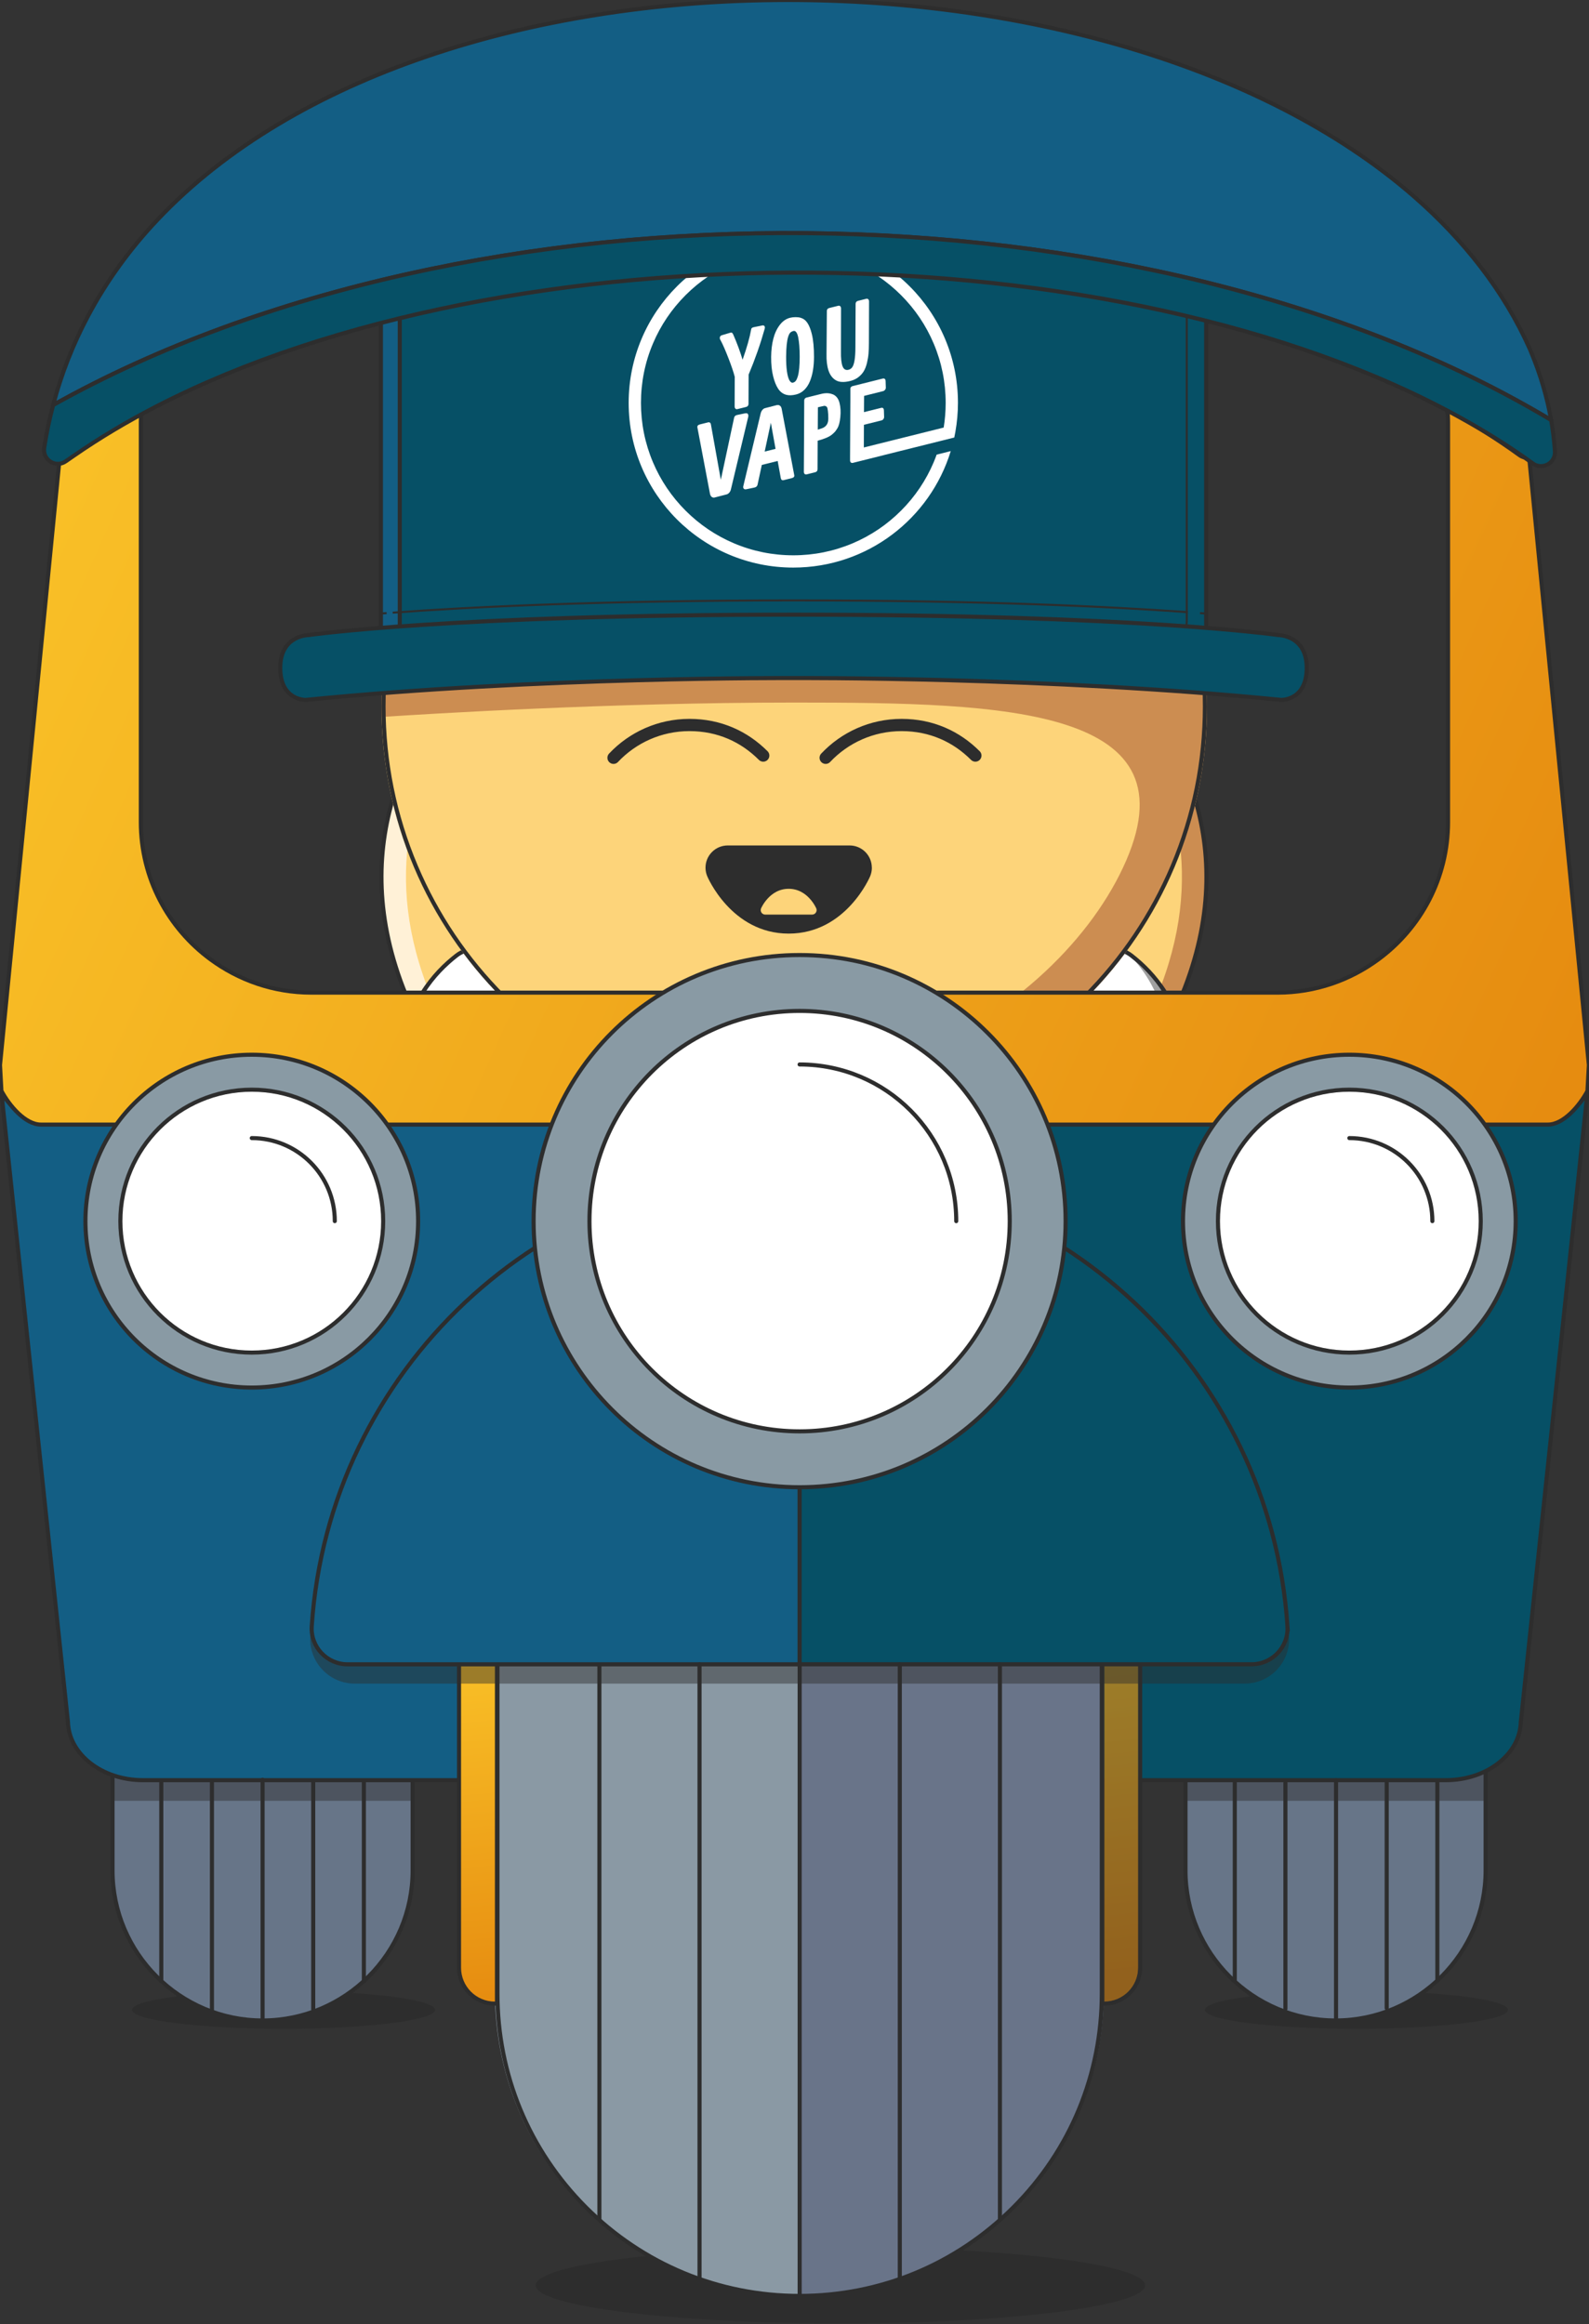 <?xml version="1.0" encoding="UTF-8"?>
<svg xmlns="http://www.w3.org/2000/svg" xmlns:xlink="http://www.w3.org/1999/xlink" version="1.1" viewBox="0 0 779 1139">
  <rect x="0" y="0" width="779" height="1139" fill="#333333" stroke="none"/>
  <defs>
    <clipPath id="clippath">
      <rect width="779" height="1139" fill="none"/>
    </clipPath>
    <linearGradient id="Dégradé_sans_nom" data-name="Dégradé sans nom" x1="243.504" y1="1400.352" x2="228.314" y2="1233.232" gradientTransform="translate(0 -420)" gradientUnits="userSpaceOnUse">
      <stop offset="0" stop-color="#e68c10"/>
      <stop offset="1" stop-color="#f9c027"/>
    </linearGradient>
    <linearGradient id="Dégradé_sans_nom_2" data-name="Dégradé sans nom 2" x1="558.141" y1="1387.741" x2="542.321" y2="1237.411" gradientTransform="translate(0 -420)" gradientUnits="userSpaceOnUse">
      <stop offset="0" stop-color="#e68c10"/>
      <stop offset="1" stop-color="#f9c027"/>
    </linearGradient>
    <linearGradient id="Dégradé_sans_nom_3" data-name="Dégradé sans nom 3" x1="756.99" y1="972.15" x2="25.91" y2="644.591" gradientTransform="translate(0 -420)" gradientUnits="userSpaceOnUse">
      <stop offset="0" stop-color="#e68c10"/>
      <stop offset="1" stop-color="#f9c027"/>
    </linearGradient>
  </defs>
  <!-- Generator: Adobe Illustrator 28.7.0, SVG Export Plug-In . SVG Version: 1.2.0 Build 136)  -->
  <g>
    <g id="Calque_1">
      <g clip-path="url(#clippath)">
        <g>
          <path d="M412,1138.59c82.495,0,149.37-8.34,149.37-18.64s-66.875-18.64-149.37-18.64-149.37,8.35-149.37,18.64,66.875,18.64,149.37,18.64Z" fill="#2d2d2d"/>
          <path d="M139,994.221c41.029,0,74.29-4.15,74.29-9.27s-33.261-9.27-74.29-9.27-74.29,4.15-74.29,9.27,33.261,9.27,74.29,9.27Z" fill="#2d2d2d"/>
          <path d="M665,994.221c41.029,0,74.29-4.15,74.29-9.27s-33.261-9.27-74.29-9.27-74.29,4.15-74.29,9.27,33.261,9.27,74.29,9.27Z" fill="#2d2d2d"/>
          <path d="M567.31,512.261c88.65-154.54-95.44-244.62-95.44-244.62l95.44,244.62Z" fill="#fdd47a"/>
          <path d="M471.87,267.641l3.4,8.71c40.86,25.12,145.04,103.63,86.95,222.87l5.09,13.04c88.65-154.54-95.44-244.62-95.44-244.62Z" fill="#913820" isolation="isolate" opacity=".45"/>
          <path d="M567.31,512.261c88.65-154.54-95.44-244.62-95.44-244.62l95.44,244.62Z" fill="none" stroke="#2d2d2d" stroke-miterlimit="10" stroke-width="2"/>
          <path d="M541.69,573.081c-6.54,0-10.68-1.4-12.66-4.28-2.77-4.03-.57-9.73,1.36-14.76l.14-.36c.62-1.62,1.36-3.17,2.08-4.67,2.85-5.98,4.91-10.3-1.12-14.61-.68-.49-1.3-.72-1.9-.72-2.42,0-4.67,4.1-6.85,8.06-2.68,4.89-5.45,9.94-9.68,9.94-.58,0-1.17-.1-1.76-.3-1.75-.58-3.12-2.14-3.95-4.5-3.78-10.72,2.76-38.75,26.04-74.96,2.71-4.22,7.33-6.73,12.35-6.73,3.24,0,6.31,1.05,8.88,3.04,11.11,8.61,24.74,24.1,26.57,49.03,1.37,18.63-2.81,33.76-12.08,43.74-7.14,7.69-17.13,12.09-27.41,12.09l-.01-.01h0Z" fill="#fff"/>
          <path d="M545.74,466.191c2.88,0,5.79.91,8.26,2.83,10.56,8.18,24.36,23.47,26.19,48.31,3.01,40.92-21.05,54.76-38.5,54.76s-13.23-10.23-10.23-18.05,9.02-14.44.6-20.45c-.88-.63-1.71-.91-2.48-.91-6.23,0-9.48,18-16.53,18-.46,0-.94-.08-1.44-.24-8.35-2.78-6.22-33.12,22.62-77.97,2.62-4.08,7.03-6.28,11.51-6.28h0ZM545.74,464.191c-5.36,0-10.29,2.69-13.19,7.19-23.46,36.49-30,64.89-26.14,75.83,1.18,3.36,3.14,4.64,4.57,5.11.69.23,1.39.35,2.08.35,4.82,0,7.73-5.32,10.55-10.46,1.84-3.36,4.14-7.54,5.97-7.54.38,0,.82.18,1.32.54,5.13,3.66,3.88,6.92.8,13.37-.72,1.52-1.47,3.09-2.11,4.74l-.14.36c-1.93,5-4.32,11.22-1.25,15.69,2.18,3.17,6.59,4.72,13.49,4.72,10.56,0,20.82-4.52,28.15-12.41,6.6-7.1,14.1-20.59,12.35-44.49-1.86-25.3-15.68-41.02-26.96-49.75-2.74-2.12-6.02-3.25-9.49-3.25h0Z" fill="#2d2d2d"/>
          <path d="M551.96,544.691c-2.66,9.04-11.5,35.73-24.23,23.73l1.45-1.38c10.26,11.16,20.2-14.95,22.78-22.35h0Z" fill="#2d2d2d"/>
          <path d="M569.45,533.821c-1.81,14.86-7.35,34.35-23.3,39.33-2.28.64-4.64.89-7,.89l.07-2c2.18.07,4.36-.08,6.48-.59,15.43-4.22,21.52-23.45,23.76-37.64l-.01.01Z" fill="#2d2d2d"/>
          <g opacity=".45">
            <path d="M580.19,517.331c-1.67-22.78-13.41-37.52-23.49-46.12,7.51,8.82,14.25,21.27,15.49,38.12,3.01,40.92-21.05,54.76-38.5,54.76-1.9,0-3.53-.13-4.94-.35-.2,4.65,2.45,8.35,12.94,8.35,17.44,0,41.5-13.83,38.5-54.76Z" fill="#2d2d2d"/>
          </g>
          <path d="M211.15,512.261c-88.65-154.54,95.44-244.62,95.44-244.62l-95.44,244.62Z" fill="#fdd47a"/>
          <path d="M306.59,267.641l-3.4,8.71c-40.86,25.12-145.04,103.63-86.95,222.87l-5.09,13.04c-88.65-154.54,95.44-244.62,95.44-244.62h0Z" fill="#fff1d7"/>
          <path d="M211.15,512.261c-88.65-154.54,95.44-244.62,95.44-244.62l-95.44,244.62Z" fill="none" stroke="#2d2d2d" stroke-miterlimit="10" stroke-width="2"/>
          <path d="M236.77,573.081c-10.28,0-20.27-4.41-27.41-12.09-9.27-9.98-13.45-25.1-12.08-43.74,1.83-24.93,15.46-40.43,26.57-49.03,2.57-1.99,5.63-3.04,8.88-3.04,5.02,0,9.64,2.52,12.35,6.73,23.28,36.21,29.82,64.24,26.04,74.96-.83,2.36-2.2,3.91-3.95,4.5-.59.2-1.18.3-1.76.3-4.22,0-7-5.05-9.68-9.94-2.17-3.96-4.42-8.06-6.85-8.06-.6,0-1.22.24-1.9.72-6.04,4.31-3.98,8.63-1.12,14.61.72,1.5,1.46,3.05,2.08,4.67l.14.36c1.94,5.03,4.13,10.73,1.36,14.76-1.98,2.88-6.12,4.28-12.66,4.28l-.01.01h0Z" fill="#fff"/>
          <path d="M232.72,466.191c4.47,0,8.89,2.2,11.51,6.28,28.84,44.84,30.97,75.18,22.62,77.97-.5.17-.98.24-1.44.24-7.05,0-10.3-18-16.53-18-.78,0-1.6.28-2.48.91-8.42,6.02-2.41,12.63.6,20.45s7.22,18.05-10.23,18.05-41.5-13.83-38.5-54.76c1.83-24.84,15.62-40.13,26.18-48.31,2.47-1.91,5.38-2.83,8.26-2.83M232.71,464.191c-3.47,0-6.75,1.12-9.49,3.25-11.27,8.73-25.1,24.45-26.95,49.75-1.76,23.9,5.74,37.38,12.35,44.49,7.33,7.89,17.59,12.41,28.15,12.41,6.9,0,11.31-1.54,13.49-4.72,3.07-4.47.67-10.69-1.25-15.69l-.14-.36c-.64-1.65-1.38-3.22-2.11-4.74-3.07-6.44-4.32-9.7.8-13.37.5-.36.94-.54,1.32-.54,1.83,0,4.13,4.18,5.97,7.54,2.82,5.14,5.74,10.46,10.55,10.46.69,0,1.39-.12,2.08-.35,1.43-.48,3.39-1.75,4.57-5.11,3.86-10.95-2.68-39.34-26.14-75.83-2.9-4.5-7.83-7.19-13.19-7.19h-.01Z" fill="#2d2d2d"/>
          <path d="M226.5,544.691c2.56,7.35,12.51,33.52,22.78,22.35l1.45,1.38c-12.73,12-21.56-14.66-24.23-23.73Z" fill="#2d2d2d"/>
          <path d="M209.01,533.821c2.24,14.18,8.33,33.43,23.76,37.64,2.12.51,4.3.65,6.48.59l.07,2c-2.36,0-4.72-.26-7-.89-15.95-4.99-21.49-24.47-23.3-39.33l-.01-.01Z" fill="#2d2d2d"/>
          <path d="M410.2,614.431c101.455,0,183.7-6.769,183.7-15.12s-82.245-15.12-183.7-15.12-183.7,6.769-183.7,15.12,82.245,15.12,183.7,15.12Z" fill="#2d2d2d"/>
          <path d="M386.64,535.661s-66.14-12.71-108.37-33.34l2.62,52.66s-19.32,12.11-19.32,28.16c0,15.95,10.1,20.58,10.1,20.58,0,0,18.38,6.01,52.43,5.29,48.77-1.04,55.33-5.83,55.33-5.83,0,0,5.57-2.69,5.57-37.07,0,0-.65-21.28,1.64-30.45h0Z" fill="#fdd47a"/>
          <path d="M392.29,535.661s66.14-12.71,108.37-33.34l-2.62,52.66s19.32,12.11,19.32,28.16c0,15.95-10.1,20.58-10.1,20.58,0,0-18.38,6.01-52.43,5.29-48.77-1.04-55.33-5.83-55.33-5.83,0,0-5.57-2.69-5.57-37.07,0,0,.65-21.28-1.64-30.45h0Z" fill="#fdd47a"/>
          <g opacity=".45">
            <path d="M379.43,603.071l-6.43.45s2.15-42.2-10.09-43.8c-33.74-2.11-55.38-11.94-83.17-27.77l-1.2-24.21-.27-5.52c42.24,20.63,108.37,33.34,108.37,33.34-1.53,6.11-1.75,17.6-1.72,24.59.01,3.49.08,5.86.08,5.86,0,37.52-5.57,37.07-5.57,37.07" fill="#913820"/>
            <path d="M399.49,603.071l6.43.45s-2.15-42.2,10.09-43.8c33.74-2.11,55.38-11.94,83.17-27.77l1.2-24.21.27-5.52c-42.24,20.63-108.37,33.34-108.37,33.34,1.53,6.11,1.75,17.6,1.72,24.59-.01,3.49-.08,5.86-.08,5.86,0,37.52,5.57,37.07,5.57,37.07" fill="#913820"/>
          </g>
          <path d="M386.64,535.661s-66.14-12.71-108.37-33.34l2.62,52.66s-19.32,12.11-19.32,28.16c0,15.95,10.1,20.58,10.1,20.58,0,0,18.38,6.01,52.43,5.29,48.77-1.04,55.33-5.83,55.33-5.83,0,0,5.57-2.69,5.57-37.07,0,0-.65-21.28,1.64-30.45h0Z" fill="none" stroke="#2d2d2d" stroke-miterlimit="10" stroke-width="2"/>
          <path d="M463.31,560.271c11.31-3.8,23.17-6.45,35.21-5.87l-.16,2.05c-11.77-1.23-23.68.71-35.05,3.82Z" fill="#2d2d2d"/>
          <path d="M315.8,559.271c-11.37-3.11-23.28-5.06-35.05-3.82l-.16-2.05c12.04-.58,23.9,2.07,35.21,5.87Z" fill="#2d2d2d"/>
          <path d="M392.29,535.661s66.14-12.71,108.37-33.34l-2.62,52.66s19.32,12.11,19.32,28.16c0,15.95-10.1,20.58-10.1,20.58,0,0-18.38,6.01-52.43,5.29-48.77-1.04-55.33-5.83-55.33-5.83,0,0-5.57-2.69-5.57-37.07,0,0,.65-21.28-1.64-30.45h0Z" fill="none" stroke="#2d2d2d" stroke-miterlimit="10" stroke-width="2"/>
          <path d="M508.37,578.076c.781-3.831-4.74-8.193-12.332-9.742-7.592-1.548-14.381.302-15.162,4.133-.782,3.831,4.739,8.193,12.332,9.742,7.592,1.548,14.38-.302,15.162-4.133Z" fill="#fff1d7"/>
          <path d="M482.591,580.512c.416-2.04-2.519-4.362-6.556-5.185-4.037-.824-7.647.163-8.063,2.203s2.519,4.361,6.556,5.185c4.037.823,7.647-.163,8.063-2.203Z" fill="#fff1d7"/>
          <path d="M286.169,582.158c7.592-1.549,13.113-5.911,12.331-9.742-.781-3.831-7.569-5.681-15.162-4.133-7.592,1.549-13.113,5.911-12.331,9.742.781,3.831,7.57,5.681,15.162,4.133Z" fill="#fff1d7"/>
          <path d="M304.837,582.665c4.036-.823,6.972-3.145,6.555-5.185-.416-2.04-4.026-3.026-8.063-2.203-4.036.824-6.972,3.145-6.555,5.185.416,2.04,4.026,3.027,8.063,2.203Z" fill="#fff1d7"/>
          <path d="M389.36,548.471c111.749,0,202.34-90.591,202.34-202.34s-90.591-202.34-202.34-202.34-202.34,90.591-202.34,202.34,90.591,202.34,202.34,202.34h0Z" fill="#fdd47a"/>
          <path d="M333.67,152.971c3.4-7.94,19.94-41.97,56.6-50.31,0,0,3.83-.3,2,4.22-9.48,23.46-3.86,35.62-3.86,35.62,0,0,.96,3.44,5.7-.95,4.44-4.11,22.02-25.53,47.92-12.52,0,0,14.35,8.8,1.21,10.76-11.86,1.77-16.05,6.68-16.57,9.44" fill="#fdd47a"/>
          <path d="M312.63,295.761s22.67-36.67,54.45-19.58l-6.58,12.24s-15.8-11.45-47.87,7.34h0Z" fill="#b97045"/>
          <path d="M464.11,295.761s-22.67-36.67-54.45-19.58l6.58,12.24s15.8-11.45,47.87,7.34h0Z" fill="#b97045"/>
          <g opacity=".45">
            <path d="M389.36,143.791c-111.75,0-202.34,90.59-202.34,202.34,0,1.75.02,3.49.07,5.23,22.91-1.53,112.26-7.07,202.37-7.07,104.52,0,197.88,2.51,161.09,80.89-35.53,75.7-157.56,148.38-283.21,82.36,33.92,25.69,76.19,40.93,122.02,40.93,111.75,0,202.34-90.59,202.34-202.34s-90.59-202.34-202.34-202.34h0Z" fill="#913820"/>
          </g>
          <path d="M389.36,145.791c27.05,0,53.28,5.3,77.98,15.74,23.86,10.09,45.28,24.54,63.68,42.94s32.84,39.82,42.94,63.68c10.45,24.7,15.74,50.93,15.74,77.98s-5.3,53.28-15.74,77.98c-10.09,23.86-24.54,45.28-42.94,63.68s-39.82,32.84-63.68,42.94c-24.7,10.45-50.93,15.74-77.98,15.74s-53.28-5.3-77.98-15.74c-23.86-10.09-45.28-24.54-63.68-42.94s-32.84-39.82-42.94-63.68c-10.45-24.7-15.74-50.93-15.74-77.98s5.3-53.28,15.74-77.98c10.09-23.86,24.54-45.28,42.94-63.68s39.82-32.84,63.68-42.94c24.7-10.45,50.93-15.74,77.98-15.74h0ZM389.36,143.791c-111.75,0-202.34,90.59-202.34,202.34s90.59,202.34,202.34,202.34,202.34-90.59,202.34-202.34-90.59-202.34-202.34-202.34h0Z" fill="#2d2d2d"/>
          <path d="M333.67,152.971c3.4-7.94,19.94-41.97,56.6-50.31,0,0,3.83-.3,2,4.22-9.48,23.46-3.86,35.62-3.86,35.62,0,0,.96,3.44,5.7-.95,4.44-4.11,22.02-25.53,47.92-12.52,0,0,14.35,8.8,1.21,10.76-11.86,1.77-16.05,6.68-16.57,9.44" fill="none" stroke="#2d2d2d" stroke-miterlimit="10" stroke-width="2"/>
          <path d="M389,82.821s-18.66,0-18.66,11.05h37.31c0-11.05-18.66-11.05-18.66-11.05h.01Z" fill="#135e84"/>
          <path d="M389,82.821s-18.66,0-18.66,11.05h8c0-11.05,10.66-11.05,10.66-11.05Z" fill="#5193ad"/>
          <path d="M389.34,82.821s18.66,0,18.66,11.05h-8c0-11.05-10.66-11.05-10.66-11.05Z" fill="#065066"/>
          <path d="M389,82.821s-18.66,0-18.66,11.05h37.31c0-11.05-18.66-11.05-18.66-11.05h.01Z" fill="none" stroke="#2d2d2d" stroke-miterlimit="10" stroke-width="2"/>
          <path d="M186.67,139.051c0-6.05,4.59-12.84,10.21-15.09,0,0,77.7-31.14,192.12-31.14s192.12,31.14,192.12,31.14c5.62,2.25,10.21,9.04,10.21,15.09v175.96c0,6.05-4.95,11-11,11H197.67c-6.05,0-11-4.95-11-11v-175.96h0Z" fill="#065066"/>
          <path d="M195.99,315.011v-167.96c0-10.36,2.51-11.48,9.98-15.09,0,0,75-38.65,185.66-39.13-.87,0-1.74-.01-2.62-.01-114.42,0-192.12,31.14-192.12,31.14-5.62,2.25-10.21,9.04-10.21,15.09v175.96c0,6.05,4.95,11,11,11h9.07c-5.91,0-10.75-4.95-10.75-11h-.01Z" fill="#135e84" stroke="#2d2d2d" stroke-linecap="round" stroke-linejoin="round" stroke-width="2"/>
          <path d="M591.33,139.051c0-6.05-4.49-12.84-9.98-15.09,0,0-75.91-31.14-187.7-31.14-.68,0-1.36,0-2.04.01,112.98.47,189.5,31.13,189.5,31.13,5.62,2.25,10.21,9.04,10.21,15.09h.01Z" fill="#135e84"/>
          <path d="M580.33,326.011h.25c5.91,0,10.75-4.95,10.75-11,0,6.05-4.95,11-11,11Z" fill="#135e84"/>
          <path d="M591.33,315.011v-175.96c0-6.05-4.59-12.84-10.21-15.09,0,0-4.74-3.09-55.14-16.37-3.34,33.63-17.68,156.82-55.2,218.42h109.56c6.05,0,11-4.95,11-11h-.01,0Z" fill="#065066"/>
          <path d="M186.67,139.051c0-6.05,4.59-12.84,10.21-15.09,0,0,77.7-31.14,192.12-31.14s192.12,31.14,192.12,31.14c5.62,2.25,10.21,9.04,10.21,15.09v175.96c0,6.05-4.95,11-11,11H197.67c-6.05,0-11-4.95-11-11v-175.96h0Z" fill="none" stroke="#2d2d2d" stroke-miterlimit="10" stroke-width="2"/>
          <path d="M196.21,146.871c0-5.76,4.38-12.24,9.73-14.38,0,0,74.04-39.67,183.06-39.67s183.06,39.67,183.06,39.67c5.35,2.14,9.73,8.62,9.73,14.38v157.66c0,5.76-4.72,10.48-10.48,10.48H206.69c-5.76,0-10.48-4.72-10.48-10.48v-157.66Z" fill="none" stroke="#2d2d2d" stroke-miterlimit="10"/>
          <path d="M627.14,311.221s-69.39-10-237.68-10-237.68,10-237.68,10c0,0-13.93,0-13.93,16.07s12.5,15.71,12.5,15.71c114.38-11.43,239.11-10.71,239.11-10.71,0,0,124.73-.71,239.11,10.71,0,0,12.5.36,12.5-15.71s-13.92-16.07-13.92-16.07h-.01Z" fill="#065066"/>
          <path d="M626.68,311.221s-69.39-10-237.68-10-237.68,10-237.68,10c0,0-13.93,0-13.93,16.07s12.5,15.71,12.5,15.71c114.38-11.43,239.11-10.71,239.11-10.71,0,0,124.73-.71,239.11,10.71,0,0,12.5.36,12.5-15.71s-13.92-16.07-13.92-16.07h-.01Z" fill="none" stroke="#2d2d2d" stroke-miterlimit="10" stroke-width="2"/>
          <path d="M591.28,300.681c-.97-.08-1.97-.16-2.99-.23" fill="none" stroke="#2d2d2d" stroke-miterlimit="10"/>
          <path d="M582.36,300.011c-37.58-2.73-100.37-5.78-193.36-5.78s-159.3,3.23-196.48,6.01" fill="none" stroke="#2d2d2d" stroke-miterlimit="10"/>
          <path d="M189.55,300.461c-1.02.08-2.01.16-2.99.23" fill="none" stroke="#2d2d2d" stroke-miterlimit="10"/>
          <path d="M390.28,93.691s.05,20.97.05,10.02c0-9.9,18.38-9.67,18.38-9.67l-18.42-.35h-.01,0Z" fill="#065066"/>
          <path d="M388.4,93.691s-.05,20.97-.05,10.02c0-9.9-18.38-9.67-18.38-9.67l18.42-.35h.01,0Z" fill="#065066"/>
          <path d="M389.36,93.691v23.04" fill="none" stroke="#065066" stroke-miterlimit="10" stroke-width="2"/>
          <path d="M357.11,175.511c1.51,3.9,2.54,6.95,3.09,9.15l-.05,14.55c0,.44.14.79.39,1.05.25.25.58.33.98.23l4.22-1.05c.79-.2,1.19-.68,1.21-1.46l.06-14.4c3.19-7.59,5.81-15.08,7.88-22.47.15-.59.11-1.02-.12-1.31-.23-.29-.54-.4-.93-.33l-4.26.86c-.79.14-1.23.49-1.31,1.02-.71,4.02-2.12,9-4.22,14.95-1.16-3.9-2.68-8.01-4.57-12.34-.23-.51-.46-.81-.69-.91s-.58-.07-1.04.08l-3.93,1.18c-.48.15-.78.47-.9.94-.12.48,0,.98.35,1.51,1.05,1.93,2.33,4.85,3.84,8.76v-.01h0Z" fill="#fff"/>
          <path d="M397.09,186.781c.67-1.68,1.17-3.5,1.48-5.46.32-1.96.48-4.07.49-6.32.01-4.63-.35-8.41-1.08-11.36-.57-2.3-1.29-4.09-2.14-5.37-.85-1.29-1.96-2.13-3.31-2.54-.75-.22-1.6-.32-2.57-.31-.96.01-1.83.11-2.59.3-1.98.49-3.68,1.67-5.1,3.53s-2.48,4.13-3.16,6.79c-.68,2.67-1.03,5.61-1.06,8.84-.03,3.61.3,6.79.98,9.53.64,2.58,1.47,4.63,2.48,6.14s2.33,2.49,3.94,2.93c1.33.36,2.94.31,4.84-.16,1.55-.39,2.9-1.15,4.05-2.29s2.07-2.56,2.74-4.24l.01-.01h0ZM391.18,184.301c-.33,1.06-.67,1.83-1.03,2.3s-.81.77-1.35.91c-.7.17-1.31-.23-1.84-1.21-.52-.98-.92-2.47-1.19-4.47s-.39-4.37-.37-7.12c.04-4.46.37-7.67.98-9.62.3-.97.64-1.65,1.03-2.05.38-.39.91-.67,1.58-.84.53-.13.99.07,1.38.61.4.54.71,1.38.95,2.52.23,1.14.41,2.5.54,4.08.12,1.58.19,3.4.19,5.46-.01,4.24-.3,7.37-.88,9.41l.01.02h0Z" fill="#fff"/>
          <path d="M420.85,184.811c1.12-.87,2.01-1.86,2.65-2.97.65-1.11,1.16-2.45,1.54-4.03s.63-3.11.75-4.6.18-3.21.19-5.15l.07-20.35c0-.44-.14-.79-.39-1.05-.25-.26-.58-.34-.98-.24l-4,1c-.8.2-1.21.69-1.22,1.46l-.11,21.43c0,2.63-.15,4.72-.41,6.27s-.63,2.66-1.09,3.33-1.08,1.1-1.85,1.29c-1.4.35-2.38-.23-2.95-1.72-.57-1.5-.83-3.92-.77-7.26l.04-21.08c0-.44-.14-.79-.39-1.05-.25-.26-.58-.34-.98-.24l-4.39,1.09c-.79.2-1.19.68-1.2,1.45l-.16,21.03c-.08,3.23.24,5.94.96,8.12s1.89,3.77,3.5,4.75c1.68,1.05,4.08,1.18,7.22.4,1.53-.38,2.85-1.01,3.97-1.87v-.01h0Z" fill="#fff"/>
          <path d="M365.34,202.541l-3.84.8c-.91.14-1.45.62-1.62,1.45l-6.5,30.35-4.85-27.09c-.05-.41-.2-.71-.46-.91-.25-.2-.59-.25-1-.14l-3.97.99c-.91.23-1.31.71-1.21,1.45l6.16,32.45c.15.79.46,1.35.93,1.67.47.32.99.39,1.57.19l5.63-1.45c.49-.12.95-.42,1.35-.88.41-.47.69-1.05.83-1.74l8.5-35.57c.11-1.26-.4-1.78-1.53-1.55l.01-.02h0Z" fill="#fff"/>
          <path d="M383.24,200.441c-.15-.79-.45-1.34-.91-1.65s-.99-.39-1.6-.24l-5.63,1.45c-.49.12-.94.41-1.33.87-.39.45-.68,1.04-.86,1.76l-8.5,35.57c-.14.53-.07.95.21,1.27s.72.41,1.31.28l3.84-.8c.92-.18,1.46-.66,1.62-1.45l2.09-9.66,7.77-1.94,1.52,8.36c.17.89.65,1.23,1.45,1.03l3.97-.99c.92-.23,1.32-.71,1.19-1.44l-6.15-32.42h.01ZM374.88,221.301l3.03-14.12,2.3,12.79-5.33,1.33Z" fill="#fff"/>
          <path d="M408.34,193.291c-1.63-.71-3.56-.79-5.77-.24l-2.94.73-.09.02-4.07,1.01h-.04c-.76.22-1.15.7-1.16,1.45l-.11,21.43c0,.39,0,.76-.01,1.12l-.07,12.41c0,.44.14.78.38,1.03.21.21.46.29.77.26.06,0,.13-.01.2-.03l4.16-1.04c.8-.2,1.2-.68,1.21-1.45l.06-14.03c1.64-.43,3.05-.89,4.24-1.4s2.11-1.04,2.79-1.61c.67-.57,1.16-1.03,1.48-1.41.31-.37.63-.82.96-1.34.03-.08.06-.13.1-.18.03-.04.06-.08.08-.12.72-1.13,1.21-2.96,1.46-5.5.26-2.54.13-4.82-.38-6.87-.53-2.14-1.62-3.56-3.25-4.27v.03h0ZM405.98,206.351c-.32,1.84-1.42,3.06-3.31,3.64l-1.76.57.06-10.96c.33-.08.73-.18,1.17-.28.45-.1.81-.18,1.07-.24.26-.06.47-.1.61-.14.37-.09.73-.04,1.1.14.37.19.61.52.73,1,.17.69.3,1.72.38,3.11s.06,2.44-.06,3.16h.01,0Z" fill="#fff"/>
          <path d="M461.26,216.071l6.56-1.64-6.56,1.64Z" fill="#fff"/>
          <path d="M388.91,116.731c-44.58,0-80.71,36.14-80.71,80.71s36.14,80.71,80.71,80.71c36.35,0,67.09-24.04,77.19-57.08l-6.91,1.72c-.45,1.25-.93,2.49-1.45,3.72-3.76,8.89-9.15,16.88-16.01,23.74-6.86,6.86-14.85,12.25-23.74,16.01-9.2,3.89-18.99,5.87-29.07,5.87s-19.87-1.97-29.07-5.87c-8.89-3.76-16.88-9.15-23.74-16.01s-12.25-14.85-16.01-23.74c-3.89-9.2-5.87-18.99-5.87-29.07s1.97-19.87,5.87-29.07c3.76-8.89,9.15-16.88,16.01-23.74,6.86-6.86,14.85-12.25,23.74-16.01,9.2-3.89,18.99-5.87,29.07-5.87s19.87,1.97,29.07,5.87c8.89,3.76,16.88,9.15,23.74,16.01s12.25,14.85,16.01,23.74c3.89,9.2,5.87,18.99,5.87,29.07,0,4.09-.33,8.12-.97,12.09l-39.15,9.76.04-11.11,8.66-2.16c.35-.09.65-.31.9-.66s.36-.72.34-1.1l-.1-3.05c-.02-1.11-.5-1.55-1.42-1.32l-8.35,2.08.05-7.96,9.33-2.33c.37-.09.69-.32.96-.67.28-.36.4-.73.37-1.11l-.1-3.05c-.02-1.11-.53-1.54-1.52-1.3l-10.38,2.59-.19.05-3.97.99h-.03c-.68.18-1.08.56-1.19,1.14v5.36l-.15,27.94v1.97c0,.44.13.78.37,1.03.2.2.44.28.73.26.08,0,.16-.01.24-.04l1.29-.32,2.89-.72,10.86-2.71c.07-.02.14-.05.21-.07l27.94-6.97,6.56-1.64c.2-.94.38-1.9.55-2.85.81-4.59,1.25-9.32,1.25-14.14,0-44.58-36.14-80.71-80.71-80.71l-.01.02h0Z" fill="#fff"/>
          <path d="M654.75,990.151c-40.57,0-73.57-33-73.57-73.57v-139.95c0-40.57,33-73.57,73.57-73.57s73.57,33,73.57,73.57v139.95c0,40.57-33,73.57-73.57,73.57Z" fill="#677588"/>
          <path d="M654.75,704.061c40.02,0,72.57,32.55,72.57,72.57v139.95c0,40.02-32.55,72.57-72.57,72.57s-72.57-32.55-72.57-72.57v-139.95c0-40.02,32.55-72.57,72.57-72.57ZM654.75,702.061c-41.18,0-74.57,33.39-74.57,74.57v139.95c0,41.18,33.39,74.57,74.57,74.57s74.57-33.39,74.57-74.57v-139.95c0-41.18-33.39-74.57-74.57-74.57Z" fill="#2d2d2d"/>
          <path d="M128.72,990.151c-40.57,0-73.57-33-73.57-73.57v-139.95c0-40.57,33-73.57,73.57-73.57s73.57,33,73.57,73.57v139.95c0,40.57-33,73.57-73.57,73.57Z" fill="#677588"/>
          <path d="M128.73,704.061c40.02,0,72.57,32.55,72.57,72.57v139.95c0,40.02-32.55,72.57-72.57,72.57s-72.57-32.55-72.57-72.57v-139.95c0-40.02,32.55-72.57,72.57-72.57h0ZM128.73,702.061c-41.18,0-74.57,33.39-74.57,74.57v139.95c0,41.18,33.39,74.57,74.57,74.57s74.57-33.39,74.57-74.57v-139.95c0-41.18-33.39-74.57-74.57-74.57h0Z" fill="#2d2d2d"/>
          <path d="M202.1,851.371H54.94v31.14h147.16v-31.14Z" fill="#2d2d2d" isolation="isolate" opacity=".45"/>
          <path d="M728.7,851.371h-147.41v31.14h147.41v-31.14h0Z" fill="#2d2d2d" isolation="isolate" opacity=".45"/>
          <path d="M21.04,547.111c-8.71,0-16.05-4.23-19.17-10.15-.85-1.61-1.36-3.36-1.53-5.17-.01-.02-.03-.05-.04-.08l33.01,312.12c.42,15.87,16.74,28.56,36.73,28.56h322.99v-325.28H21.04Z" fill="#135e84" stroke="#2d2d2d" stroke-linecap="round" stroke-linejoin="round" stroke-width="2"/>
          <path d="M778.54,531.901c-.18,1.77-.68,3.48-1.52,5.06-3.12,5.92-10.46,10.15-19.17,10.15h-366.83v325.28h317.82c19.99,0,36.31-12.69,36.73-28.56l33.06-312.12c-.03.06-.07.12-.1.18l.01.01Z" fill="#065066" stroke="#2d2d2d" stroke-linejoin="round" stroke-width="2"/>
          <path d="M391.89,546.981v578.639c82.43,0,149.26-66.82,149.26-149.259v-280.12c0-82.43-66.82-149.26-149.26-149.26h0Z" fill="#697489"/>
          <path d="M391.89,1125.62v-578.639c-82.43,0-149.26,66.82-149.26,149.26v280.12c0,82.429,66.82,149.259,149.26,149.259Z" fill="#8a99a4"/>
          <path d="M392.01,563.881c39.3,0,76.25,15.31,104.04,43.1s43.1,64.74,43.1,104.04v265.98c0,39.299-15.31,76.249-43.1,104.039s-64.74,43.1-104.04,43.1-76.25-15.31-104.04-43.1c-27.79-27.79-43.1-64.74-43.1-104.039v-265.98c0-39.3,15.31-76.25,43.1-104.04s64.74-43.1,104.04-43.1h0ZM392.01,561.881c-82.37,0-149.14,66.77-149.14,149.14v265.98c0,82.369,66.77,149.139,149.14,149.139s149.14-66.77,149.14-149.139v-265.98c0-82.37-66.77-149.14-149.14-149.14Z" fill="#2d2d2d"/>
          <path d="M242.63,981.911c-9.7,0-17.6-7.89-17.6-17.6v-170.55c0-.55.45-1,1-1h16.6c.55,0,1,.45,1,1v187.15c0,.55-.45,1-1,1Z" fill="url(#Dégradé_sans_nom)"/>
          <path d="M242.63,793.761v187.15c-9.17,0-16.6-7.43-16.6-16.6v-170.55h16.6ZM242.63,791.761h-16.6c-1.1,0-2,.9-2,2v170.55c0,10.25,8.34,18.6,18.6,18.6,1.1,0,2-.9,2-2v-187.15c0-1.1-.9-2-2-2Z" fill="#2d2d2d"/>
          <path d="M541.38,793.761v187.15c9.17,0,16.6-7.43,16.6-16.6v-170.55h-16.6Z" fill="url(#Dégradé_sans_nom_2)"/>
          <path d="M541.37,816.051v164.86c9.17,0,16.61-7.43,16.61-16.6v-148.26h-16.61Z" fill="#2d2d2d" isolation="isolate" opacity=".45"/>
          <path d="M557.97,793.761v170.55c0,9.17-7.43,16.6-16.6,16.6v-187.15h16.6ZM557.97,791.761h-16.6c-1.1,0-2,.9-2,2v187.15c0,1.1.9,2,2,2,10.25,0,18.6-8.34,18.6-18.6v-170.55c0-1.1-.9-2-2-2h0Z" fill="#2d2d2d"/>
          <path d="M610.14,781.371H173.93c-12.073,0-21.86,9.785-21.86,21.855s9.787,21.855,21.86,21.855h436.21c12.073,0,21.86-9.785,21.86-21.855s-9.787-21.855-21.86-21.855Z" fill="#2d2d2d" isolation="isolate" opacity=".45"/>
          <path d="M775.85,490.451l-26.17-266.18c-1.58.19-3.24-.11-4.75-1.2-10.99-7.96-22.81-15.4-35.35-22.34.16,2.09.32,4.17.32,6.29v195.82c0,27.61-13.44,52.02-34.08,67.25-13.87,10.24-30.97,16.36-49.53,16.36H152.65c-18.57,0-35.66-6.13-49.53-16.36-20.64-15.23-34.08-39.64-34.08-67.25v-195.82c0-4.07.39-8.03.95-11.94-14.32,7.37-27.75,15.39-40.22,24.01L3.09,490.451l-3.09,31.46.69,12.66c3.89,7.3,11.71,16.54,19.37,16.54h738.81c7.63,0,15.44-9.15,19.37-16.44l.7-12.76-3.09-31.46h0Z" fill="url(#Dégradé_sans_nom_3)" stroke="#2d2d2d" stroke-miterlimit="10" stroke-width="2"/>
          <path d="M392,573.381c-126.96,0-230.86,98.7-239.17,223.55-.67,10.11,7.42,18.68,17.56,18.68h221.63v-242.22h-.02v-.01h0Z" fill="#135e84" stroke="#2d2d2d" stroke-linecap="round" stroke-linejoin="round" stroke-width="2"/>
          <path d="M631.17,796.921c-8.31-124.84-112.2-223.53-239.15-223.55v242.22h221.58c10.14,0,18.23-8.56,17.56-18.68l.01.01h0Z" fill="#065066" stroke="#2d2d2d" stroke-miterlimit="10" stroke-width="2"/>
          <path d="M392.03,1124.95v-309.349" fill="none" stroke="#2d2d2d" stroke-linecap="round" stroke-linejoin="round" stroke-width="2"/>
          <path d="M441.12,1117.04v-301.439" fill="none" stroke="#2d2d2d" stroke-linecap="round" stroke-linejoin="round" stroke-width="2"/>
          <path d="M490.21,1087.77v-272.169" fill="none" stroke="#2d2d2d" stroke-linecap="round" stroke-linejoin="round" stroke-width="2"/>
          <path d="M342.94,1117.04v-301.439" fill="none" stroke="#2d2d2d" stroke-linecap="round" stroke-linejoin="round" stroke-width="2"/>
          <path d="M293.85,1087.77v-271.389" fill="none" stroke="#2d2d2d" stroke-linecap="round" stroke-linejoin="round" stroke-width="2"/>
          <path d="M153.55,984.681v-111.24" fill="none" stroke="#2d2d2d" stroke-linecap="round" stroke-linejoin="round" stroke-width="2"/>
          <path d="M178.38,970.941v-97.5" fill="none" stroke="#2d2d2d" stroke-linecap="round" stroke-linejoin="round" stroke-width="2"/>
          <path d="M128.73,990.251v-118.05" fill="none" stroke="#2d2d2d" stroke-linecap="round" stroke-linejoin="round" stroke-width="2"/>
          <path d="M103.9,985.021v-111.58" fill="none" stroke="#2d2d2d" stroke-linecap="round" stroke-linejoin="round" stroke-width="2"/>
          <path d="M79.07,970.941v-97.5" fill="none" stroke="#2d2d2d" stroke-linecap="round" stroke-linejoin="round" stroke-width="2"/>
          <path d="M679.82,984.121v-110.5" fill="none" stroke="#2d2d2d" stroke-linecap="round" stroke-linejoin="round" stroke-width="2"/>
          <path d="M704.65,970.471v-96.85" fill="none" stroke="#2d2d2d" stroke-linecap="round" stroke-linejoin="round" stroke-width="2"/>
          <path d="M654.99,989.661v-117.27" fill="none" stroke="#2d2d2d" stroke-linecap="round" stroke-linejoin="round" stroke-width="2"/>
          <path d="M630.17,984.461v-110.84" fill="none" stroke="#2d2d2d" stroke-linecap="round" stroke-linejoin="round" stroke-width="2"/>
          <path d="M605.34,970.471v-96.85" fill="none" stroke="#2d2d2d" stroke-linecap="round" stroke-linejoin="round" stroke-width="2"/>
          <path d="M760.44,205.861c-1.95-11.15-5.18-22.08-9.57-32.68-.29-.7-.56-1.41-.86-2.11-12.72-28.51-32.38-53.52-57.1-75.02C544.55-33.049,212.03-34.739,77.32,107.581c-13.56,14.32-25.06,30.14-34.22,47.39-7.22,13.6-12.98,28.1-17.06,43.54,205.39-114.82,534.3-112.33,734.39,7.35h.01Z" fill="#135e84" stroke="#2d2d2d" stroke-linecap="round" stroke-linejoin="round" stroke-width="2"/>
          <path d="M760.44,205.861c-200.1-119.68-529-122.16-734.39-7.35-1.79,6.77-3.26,13.73-4.37,20.86-.94,6.01,5.69,10.17,10.64,6.64,1.34-.95,2.72-1.88,4.08-2.82,12.47-8.62,25.9-16.64,40.22-24.01,173.36-89.3,471.53-87.39,639.59,5.65,12.54,6.94,24.36,14.38,35.35,22.34,1.5,1.09,3.17,1.39,4.75,1.2,3.35-.41,6.24-3.29,5.98-7.22-.34-5.13-.96-10.23-1.84-15.28l-.01-.01h0Z" fill="#065066" stroke="#2d2d2d" stroke-miterlimit="10" stroke-width="2"/>
          <path d="M300.78,371.361c9.33-9.9,22.55-16.07,37.23-16.07s26.91,5.72,36.16,14.98" fill="none" stroke="#2d2d2d" stroke-linecap="round" stroke-miterlimit="10" stroke-width="6"/>
          <path d="M404.78,371.361c9.33-9.9,22.55-16.07,37.23-16.07s26.91,5.72,36.16,14.98" fill="none" stroke="#2d2d2d" stroke-linecap="round" stroke-miterlimit="10" stroke-width="6"/>
          <path d="M427.41,425.221c0-6.02-4.88-10.9-10.9-10.9h-59.74c-6.02,0-10.9,4.88-10.9,10.9,0,1.47.3,2.87.83,4.16,0,0,11.71,28.14,39.95,28.14s39.95-28.13,39.95-28.13c.53-1.29.83-2.69.83-4.16l-.02-.01h0Z" fill="#2d2d2d"/>
          <path d="M370.94,446.001c0,2.32,1.88,4.2,4.2,4.2h23c2.32,0,4.2-1.88,4.2-4.2,0-.57-.12-1.11-.32-1.6,0,0-4.51-10.83-15.38-10.83s-15.38,10.83-15.38,10.83c-.2.5-.32,1.04-.32,1.6Z" fill="#fdd47a" stroke="#2d2d2d" stroke-miterlimit="10" stroke-width="4"/>
          <path d="M123.43,679.981c45.039,0,81.55-36.511,81.55-81.55s-36.511-81.55-81.55-81.55-81.55,36.511-81.55,81.55,36.511,81.55,81.55,81.55Z" fill="#899aa4" stroke="#2d2d2d" stroke-linecap="round" stroke-linejoin="round" stroke-width="2"/>
          <path d="M123.43,662.851c35.578,0,64.42-28.842,64.42-64.42s-28.842-64.42-64.42-64.42-64.42,28.842-64.42,64.42,28.842,64.42,64.42,64.42Z" fill="#fff" stroke="#2d2d2d" stroke-linecap="round" stroke-linejoin="round" stroke-width="2"/>
          <path d="M123.43,557.731c22.48,0,40.7,18.22,40.7,40.7,0,0-40.7-40.7-40.7-40.7Z" fill="#fff"/>
          <path d="M123.43,557.731c22.48,0,40.7,18.22,40.7,40.7" fill="none" stroke="#2d2d2d" stroke-linecap="round" stroke-linejoin="round" stroke-width="2"/>
          <path d="M661.51,679.981c45.039,0,81.55-36.511,81.55-81.55s-36.511-81.55-81.55-81.55-81.55,36.511-81.55,81.55,36.511,81.55,81.55,81.55Z" fill="#899aa4" stroke="#2d2d2d" stroke-linecap="round" stroke-linejoin="round" stroke-width="2"/>
          <path d="M661.51,662.851c35.578,0,64.42-28.842,64.42-64.42s-28.842-64.42-64.42-64.42-64.42,28.842-64.42,64.42,28.842,64.42,64.42,64.42Z" fill="#fff" stroke="#2d2d2d" stroke-linecap="round" stroke-linejoin="round" stroke-width="2"/>
          <path d="M661.51,557.731c22.48,0,40.7,18.22,40.7,40.7l-40.7-40.7Z" fill="#fff"/>
          <path d="M661.51,557.731c22.48,0,40.7,18.22,40.7,40.7" fill="none" stroke="#2d2d2d" stroke-linecap="round" stroke-linejoin="round" stroke-width="2"/>
          <path d="M392,728.841c72.024,0,130.41-58.387,130.41-130.41s-58.386-130.41-130.41-130.41-130.41,58.387-130.41,130.41,58.387,130.41,130.41,130.41h0Z" fill="#899aa4" stroke="#2d2d2d" stroke-linecap="round" stroke-linejoin="round" stroke-width="2"/>
          <path d="M392,701.451c56.896,0,103.02-46.124,103.02-103.02s-46.124-103.02-103.02-103.02-103.02,46.124-103.02,103.02,46.124,103.02,103.02,103.02Z" fill="#fff" stroke="#2d2d2d" stroke-linecap="round" stroke-linejoin="round" stroke-width="2"/>
          <path d="M392,521.651c42.41,0,76.79,34.38,76.79,76.79l-76.79-76.79Z" fill="#fff"/>
          <path d="M392,521.651c42.41,0,76.79,34.38,76.79,76.79" fill="none" stroke="#2d2d2d" stroke-linecap="round" stroke-linejoin="round" stroke-width="2"/>
        </g>
      </g>
    </g>
  </g>
</svg>